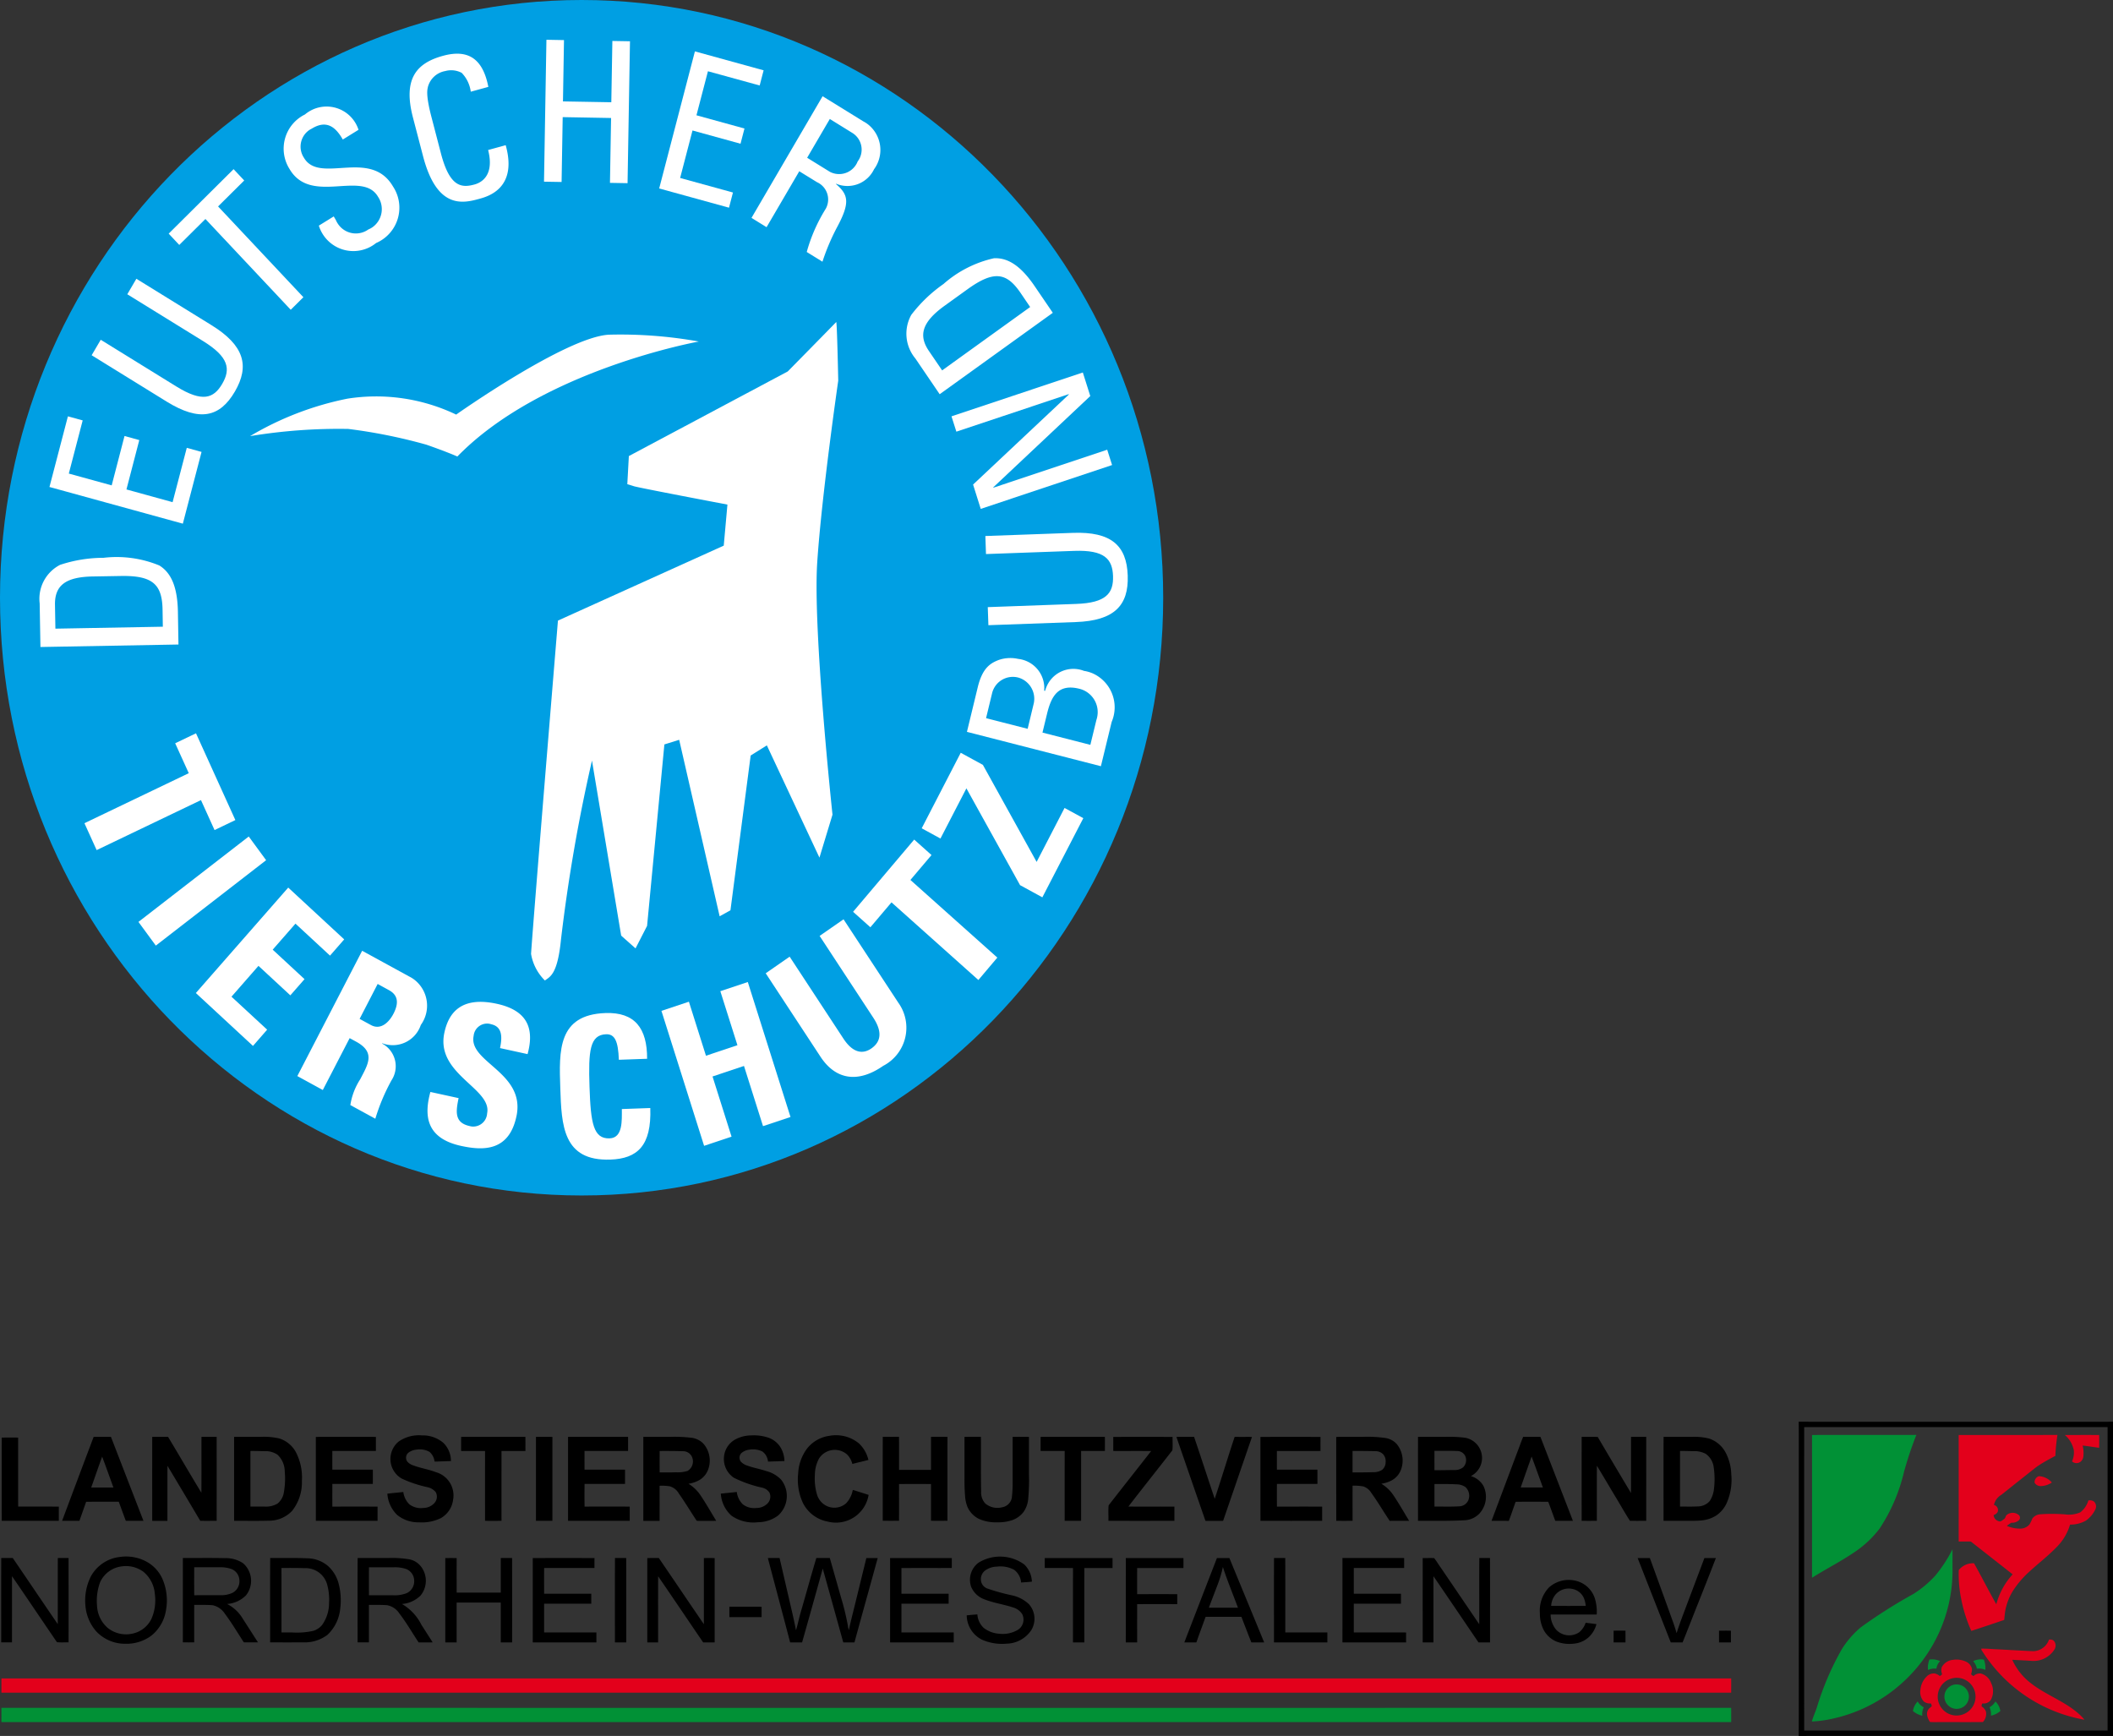 <svg id="Ebene_1" data-name="Ebene 1" xmlns="http://www.w3.org/2000/svg" width="184.762" height="151.796" viewBox="0 0 184.762 151.796"><rect x="0" y="0" width="184.762" height="151.796" fill="#333333" stroke="none"/><defs><style>.cls-1{fill:#009fe3;}.cls-2,.cls-3{fill:#fff;}.cls-3{fill-rule:evenodd;}.cls-4{fill:#019136;}.cls-5{fill:#e3001b;}</style></defs><path class="cls-1" d="M0,52.262C.003,23.396,22.774-.003,50.861,0s50.853,23.407,50.85,52.274c-.003,28.864-22.771,52.262-50.855,52.262C22.769,104.536 0,81.135,0,52.268v-.006"/><path class="cls-2" d="M30.461,37.508a46.565,46.565,0,0,1,6.824,1.377s1.669.578,2.707,1.033c7.397-7.593,21.115-10.054,21.115-10.054a38.756,38.756,0,0,0-7.851-.598c-3.745.184-13.368,6.987-13.368,6.987a16.201,16.201,0,0,0-9.508-1.393,27.035,27.035,0,0,0-8.515,3.276,47.67,47.67,0,0,1,8.597-.629"/><polygon class="cls-2" points="17.138 64.122 15.318 64.994 16.506 67.61 7.383 71.983 8.45 74.335 17.573 69.963 18.76 72.583 20.58 71.709 17.138 64.122"/><polygon class="cls-2" points="12.106 80.614 21.75 73.146 23.27 75.218 13.625 82.686 12.106 80.614"/><polygon class="cls-2" points="22.12 91.458 23.36 90.037 20.241 87.154 22.601 84.457 25.387 87.036 26.628 85.619 23.845 83.041 25.836 80.766 28.857 83.563 30.097 82.142 25.203 77.613 17.125 86.833 22.12 91.458"/><path class="cls-3" d="M30.574,90.777l.576.315c1.713.937,1.021,1.98.346,3.285a5.775,5.775,0,0,0-.862,2.253l2.185,1.195a17.331,17.331,0,0,1,1.413-3.357,2.245,2.245,0,0,0-.573-3.064,2.133,2.133,0,0,0-.245-.147l.015-.032a2.583,2.583,0,0,0,3.331-1.5l.023-.062.015-.041a2.874,2.874,0,0,0-.56-3.95,2.732,2.732,0,0,0-.451-.281l-4.12-2.253L25.999,94.095l2.228,1.219Zm2.449-4.737.989.543c.709.387.934,1.016.392,2.062-.361.699-1.083,1.47-1.969.988l-.99-.539Z"/><path class="cls-2" d="M45.165,97.585c.788-3.817-4.225-4.699-3.75-7.004a1.185,1.185,0,0,1,1.289-1.072l.009.001a1.15,1.15,0,0,1,.244.055c.999.219.955,1.174.767,2.083l2.407.526c.687-2.502-.276-3.873-2.683-4.399-3.008-.655-4.205.662-4.599,2.563-.747,3.612,4.2,4.837,3.745,7.021a1.219,1.219,0,0,1-1.285,1.149l-.006-0a1.178,1.178,0,0,1-.235-.042c-1.358-.296-1.205-1.284-.968-2.444l-2.467-.538c-.566,2.072-.378,4.045,2.681,4.716,1.882.408,4.2.529,4.849-2.615"/><path class="cls-2" d="M53.37,101.398c2.356-.084,3.607-1.195,3.492-4.509l-2.488.089c0,.979.102,2.522-1.067,2.564-1.421.051-1.652-1.314-1.759-4.493-.109-3.18.029-4.557,1.449-4.611.752-.025,1.058.582,1.115,2.232l2.472-.088c.01-2.668-1.074-4.089-3.648-3.998-4.162.147-4.057,3.274-3.944,6.555.109,3.248.216,6.408,4.379,6.258"/><polygon class="cls-2" points="61.73 92.316 60.238 87.591 57.836 88.391 61.567 100.194 63.967 99.392 62.304 94.13 65.055 93.21 66.719 98.473 69.122 97.672 65.389 85.872 62.986 86.672 64.481 91.395 61.73 92.316"/><path class="cls-2" d="M71.668,81.839l4.692,7.151c.748,1.139.745,2.055-.17,2.691-.762.527-1.618.394-2.449-.874l-4.694-7.153-2.093,1.452,4.788,7.293c1.27,1.939,3.184,2.397,5.487.801a3.753,3.753,0,0,0,1.321-5.52l-4.79-7.293Z"/><polygon class="cls-2" points="74.594 79.731 76.107 81.083 77.953 78.905 85.55 85.695 87.207 83.735 79.607 76.946 81.452 74.768 79.938 73.415 74.594 79.731"/><polygon class="cls-2" points="82.234 73.324 84.503 68.935 89.194 77.399 91.144 78.465 94.726 71.543 93.085 70.649 90.643 75.368 85.945 66.883 84.007 65.825 80.594 72.428 82.234 73.324"/><path class="cls-3" d="M97.204,63.129a3.252,3.252,0,0,0-1.624-4.232,3.065,3.065,0,0,0-.791-.232,2.545,2.545,0,0,0-3.3,1.435l-.024.062q-.047.123-.082.251l-.08-.017a2.564,2.564,0,0,0-2.274-2.78,3.135,3.135,0,0,0-1.674.084c-.76.285-1.447.709-1.855,2.375l-.95,3.921,11.714,3.003Zm-10.982-.331.525-2.172a1.869,1.869,0,0,1,2.25-1.388l.034.008a1.928,1.928,0,0,1,1.366,2.244l-.539,2.239Zm4.933,1.261.397-1.636c.378-1.564.99-2.668,2.857-2.188a2.102,2.102,0,0,1,1.516,2.526q-.024.102-.057.202l-.527,2.169Z"/><path class="cls-2" d="M94.08,54.394c3.343-.121,4.621-1.44,4.529-4.066-.088-2.63-1.45-3.854-4.795-3.733l-7.653.275.054,1.578,7.722-.278c2.64-.091,3.336.709,3.387,2.204.049,1.491-.59,2.344-3.23,2.435l-7.723.28.055,1.58Z"/><polygon class="cls-2" points="83.625 37.746 93.45 34.466 93.461 34.498 85.087 42.371 85.756 44.498 97.241 40.664 96.815 39.323 86.861 42.646 86.851 42.615 95.335 34.632 94.683 32.571 83.199 36.406 83.625 37.746"/><path class="cls-3" d="M92.058,27.353l-1.592-2.337c-1.209-1.773-2.335-2.495-3.557-2.433a9.945,9.945,0,0,0-4.408,2.249A12.656,12.656,0,0,0,79.685,27.53a3.384,3.384,0,0,0,.354,3.815l2.127,3.127Zm-9.677,5.035L81.221,30.685c-.92-1.352-.614-2.519,1.387-3.958l1.999-1.44c2.303-1.656,3.411-1.468,4.638.335l.833,1.225Z"/><path class="cls-2" d="M48.787,54.266l14.498-6.554.322-3.59s-7.762-1.47-8.179-1.606c-.472-.152-.576-.177-.576-.177l.135-2.46,13.893-7.398s3.244-3.295,4.239-4.32c.072-.074.177,5.126.177,5.126s-1.445,9.971-1.837,15.891S72.794,71.237,72.794,71.237L71.653,74.993l-4.599-9.816-1.415.888-1.768,13.535-.946.522L59.388,64.69l-1.294.405-1.513,15.867-1.009,1.967L54.316,81.814,51.763,66.508a146.685,146.685,0,0,0-2.709,15.637c-.302,3.052-.943,3.25-1.408,3.591A4.249,4.249,0,0,1,46.436,83.41c.213-3.222,2.351-29.144,2.351-29.144"/><path class="cls-3" d="M15.605,56.358l-.048-2.849c-.038-2.167-.578-3.414-1.624-4.062a9.794,9.794,0,0,0-4.88-.671,12.128,12.128,0,0,0-3.801.617,3.335,3.335,0,0,0-1.783,3.367l.067,3.816ZM4.844,54.972l-.036-2.083c-.027-1.648.862-2.439,3.303-2.481l2.441-.042c2.809-.053,3.624.739,3.663,2.941l.024,1.494Z"/><polygon class="cls-2" points="17.624 39.517 16.332 39.16 15.092 43.911 11.057 42.798 12.179 38.482 10.888 38.125 9.766 42.443 6.017 41.41 7.23 36.761 5.938 36.406 4.325 42.583 15.988 45.791 17.624 39.517"/><path class="cls-2" d="M14.579,35.12c2.869,1.771,4.636,1.379,5.956-.876,1.316-2.255.82-4.042-2.045-5.813L11.924,24.376l-.793,1.356,6.624,4.091c2.265,1.398,2.424,2.46,1.675,3.742-.748,1.28-1.735,1.634-4.0.236l-6.622-4.091-.794,1.354Z"/><polygon class="cls-2" points="14.749 20.43 15.675 21.418 17.962 19.149 25.422 27.087 26.529 25.989 19.069 18.051 21.355 15.782 20.425 14.791 14.749 20.43"/><path class="cls-2" d="M27.88,19.73a3.158,3.158,0,0,0,5.004,1.522,3.364,3.364,0,0,0,1.48-4.946c-1.972-3.374-6.416-.166-7.786-2.509a1.759,1.759,0,0,1,.434-2.403,1.669,1.669,0,0,1,.242-.142c1.248-.769,2.054-.224,2.72.948l1.375-.85a2.932,2.932,0,0,0-4.684-1.34,3.331,3.331,0,0,0-1.35,4.765c1.868,3.197,6.358.067,7.735,2.423a1.94,1.94,0,0,1-.458,2.655,1.84,1.84,0,0,1-.383.211,1.88,1.88,0,0,1-2.623-.437q-.02-.028-.039-.057a1.981,1.981,0,0,1-.183-.337l-.182-.308Z"/><path class="cls-2" d="M42.701,7.597c-.462-2.363-1.671-3.35-3.98-2.712-2.294.631-3.498,1.994-2.615,5.38l.885,3.39c1.212,4.646,3.467,4.134,4.921,3.731.757-.208,3.36-.925,2.306-4.691l-1.536.422c.598,2.346-.733,2.891-1.186,3.013-1.147.317-2.173.226-2.94-2.714l-.834-3.202c-.539-2.06-.326-2.44-.312-2.586a1.904,1.904,0,0,1,1.519-1.414,1.97,1.97,0,0,1,1.442.156,2.922,2.922,0,0,1,.794,1.649Z"/><polygon class="cls-2" points="49.106 15.913 49.202 10.242 53.433 10.318 53.336 15.99 54.874 16.017 55.086 3.609 53.546 3.582 53.453 8.941 49.226 8.867 49.316 3.506 47.78 3.477 47.568 15.886 49.106 15.913"/><polygon class="cls-2" points="63.744 18.161 64.09 16.833 59.471 15.562 60.553 11.41 64.752 12.568 65.097 11.238 60.899 10.081 61.903 6.231 66.426 7.475 66.771 6.149 60.763 4.493 57.639 16.48 63.744 18.161"/><path class="cls-3" d="M71.437,15.929a1.663,1.663,0,0,1,.829,2.201q-.028.061-.06.12A14.373,14.373,0,0,0,70.542,22.034l1.374.85a18.972,18.972,0,0,1,1.272-3.006c1.176-2.181.985-2.859-.089-3.784l.015-.028A2.575,2.575,0,0,0,76.426,14.801a2.849,2.849,0,0,0-.521-3.92,2.711,2.711,0,0,0-.408-.263L71.928,8.415,65.712,19.051l1.317.815,2.86-4.891Zm1.122-5.524,1.993,1.233a1.714,1.714,0,0,1,.551,2.318,1.688,1.688,0,0,1-.108.161,1.742,1.742,0,0,1-2.258.985l-.045-.018q-.069-.03-.136-.066L70.578,13.795Z"/><path d="M150.313,142.591c.346.002.693-.007,1.041.005q-.003.51,0,1.02c-.347.004-.695.001-1.041.002-0-.343-.001-.685 0-1.028m-9.219.004c.346-.011.693-.003,1.04-.004.001.343,0,.685.001,1.028-.347-.001-.695.002-1.041-.002q.001-.51,0-1.021M63.776,140.499c.939,0,1.879-.005,2.819.002-.003.301-.001.602-.001.904q-1.409.001-2.817-0-.004-.453,0-.905m72.282-1.118a1.69,1.69,0,0,0-.423,1.043q1.511.004,3.022-0a2.597,2.597,0,0,0-.143-.639,1.379,1.379,0,0,0-1.027-.846,1.523,1.523,0,0,0-1.428.443m-.619-.57a2.592,2.592,0,0,1,2.514-.539,2.309,2.309,0,0,1,1.532,1.603,4.078,4.078,0,0,1,.132,1.301q-2.016-.002-4.032 0a2.069,2.069,0,0,0,.493,1.337,1.564,1.564,0,0,0,2.015.208,1.838,1.838,0,0,0,.555-.824c.315.035.63.079.945.119a2.354,2.354,0,0,1-.701,1.164,2.235,2.235,0,0,1-1.304.546,3.15,3.15,0,0,1-1.513-.195,2.254,2.254,0,0,1-1.072-.959,3.086,3.086,0,0,1-.356-1.518,2.921,2.921,0,0,1,.793-2.244M91.355,136.241q2.963-.003,5.927-0c-.001.29.001.581-.002.871q-1.233-.002-2.465-0-.001,3.254-0,6.507c-.331-.001-.662.002-.993-.002.002-2.167-.001-4.335.001-6.503-.823-.009-1.645,0-2.467-.004q-.003-.435-0-.869m-13.524-0q2.696-.001,5.394 0.0.002.434,0,.869c-1.468.004-2.936-.004-4.403.004.002.749-.001,1.498.001,2.246,1.375.001,2.75-.001,4.125.001q-.001.435,0,.869c-1.375.002-2.75,0-4.125.001q-.001,1.257,0,2.515,2.286.001,4.572 0-.001.435,0,.871H77.831q0-3.689 0-7.378m-10.687 0c.34-.002.681,0,1.021-.001.27,1.139.528,2.282.795,3.422.22.964.456,1.925.643,2.896.164-.546.27-1.108.435-1.653.451-1.555.878-3.118,1.344-4.669.392.01.784.001,1.177.004q.486,1.703.968,3.407A22.834,22.834,0,0,1,74.143,142.175a2.069,2.069,0,0,0,.081.366c.205-.958.459-1.905.687-2.858q.42-1.722.844-3.443c.33.001.66-.002.991.002-.673,2.459-1.362,4.914-2.032,7.372-.327.008-.653.006-.979.001q-.892-3.228-1.794-6.454-.893,3.231-1.807,6.457c-.348-.002-.697.003-1.045-.004-.641-2.46-1.302-4.915-1.947-7.374m-10.544.002c.336-.008.674-.001,1.01-.004,1.318,1.926,2.619,3.864,3.939,5.787q0-2.893 0-5.786c.314-.002.629-.001.943-0q.001,3.689 0,7.378H61.485c-1.315-1.926-2.615-3.861-3.936-5.783-.01,1.927-.002,3.854-.004,5.782q-.472.002-.945,0,0-3.687-.001-7.374m-10.016,0q2.698-.009,5.398-0-.004.433,0,.865c-1.467.007-2.933.002-4.399.003-.012.749-.003,1.5-.004,2.25q2.062.002,4.124 0v.871q-2.062.001-4.124 0-.002,1.258-0,2.515c1.524.001,3.048-.001,4.571.001q.001.435,0,.87-2.782.001-5.564-0,0-3.687-.001-7.374m102.452-.002q.499-.002,1.001,0c-.712,1.856-1.459,3.7-2.185,5.551-.243.609-.478,1.222-.727,1.828-.344-.004-.688-.001-1.032-.001q-1.452-3.688-2.896-7.379c.355-.001.711-.001,1.067 0.0.687,1.888,1.376,3.774,2.053,5.665.107.296.195.598.287.899.314-.995.702-1.965,1.066-2.942q.683-1.811,1.365-3.622m-19.683-.002q.466.002.933,0c.012,2.459.002,4.919.005,7.379-.338,0-.674.003-1.011-.002-1.312-1.929-2.616-3.862-3.935-5.785-.003,1.929-0,3.858-.001,5.788q-.472,0-.943-0-.001-3.688 0-7.377c.33,0,.662-.005.994 0.0.213.249.372.542.567.807q1.693,2.489,3.385,4.98c.007-1.93-.007-3.86.007-5.79m-11.968.001c1.798-.002,3.595.001,5.393-.001q.004.436,0,.873-2.201-.003-4.401-0-.001,1.125-0,2.249,2.062.001,4.124 0.0.001.435,0,.87-2.062.002-4.124 0-.001,1.258,0,2.516c1.525.001,3.049-.002,4.573.002q-.003.433,0,.867-2.783.004-5.566,0,.004-3.688.001-7.376m-5.983-.001q.49.002.981,0c.012,2.169.003,4.339.005,6.508,1.226.002,2.451-0,3.677.001q.001.435,0,.87-2.334.001-4.668,0c.002-2.46-.008-4.92.005-7.379m-4.472.783a10.696,10.696,0,0,1-.504,1.662c-.241.633-.485,1.265-.724,1.899.848,0,1.696.001,2.545-.001-.437-1.187-.93-2.354-1.317-3.559m-.521-.78c.363-.003.728-.004,1.092.001,1.009,2.46,2.03,4.915,3.039,7.376-.375,0-.749-0-1.123 0q-.437-1.118-.867-2.238c-1.044,0-2.087-.002-3.131.001-.269.744-.547,1.484-.807,2.232-.352.009-.704.003-1.055.004q1.423-3.689,2.851-7.376m-7.966-.003q2.518.002,5.036-0c.009.291.009.583 0.0.873q-2.023-.002-4.046,0c0,.762-.005,1.525.003,2.287q1.751-.004,3.504-.001c0.0.29.001.581-0.0.871q-1.753-.001-3.506,0-.004,1.674-0,3.348c-.331.003-.662 0-.993.001q.001-3.69.002-7.38m-44.668,0q.49.002.981,0c.012,2.459.002,4.919.005,7.379q-.496.001-.991,0c.002-2.46-.008-4.92.005-7.379m-9.985.001c.329-.002.659 0.0.989-.001q.007,3.69.002,7.38c-.331-.001-.662.002-.993-.002q.003-1.74 0-3.481-1.929-.001-3.858,0-.001,1.741,0,3.482-.496.002-.993,0,.001-3.687-0-7.374.497-.009.995,0c-.003,1.006-.001,2.013-.001,3.02q1.929.001,3.858,0c.001-1.007-.001-2.015.001-3.023m-11.528.81q-.001,1.221,0,2.442,1.034.001,2.067 0a2.876,2.876,0,0,0,1.247-.189,1.147,1.147,0,0,0,.641-1.109,1.107,1.107,0,0,0-.695-.993,3.018,3.018,0,0,0-1.094-.153q-1.084,0-2.167 0m-.987-.812c.889.002,1.778,0,2.667.001a9.228,9.228,0,0,1,1.849.115,1.687,1.687,0,0,1,1.038.652,2.033,2.033,0,0,1-.059,2.521,2.602,2.602,0,0,1-1.622.732,4.331,4.331,0,0,1,1.697,1.809c.33.516.663,1.031.991,1.548-.41.002-.821-0-1.23.001-.567-.854-1.079-1.745-1.704-2.558a1.626,1.626,0,0,0-1.056-.695c-.527-.038-1.057-.023-1.585-.025q-.001,1.638-.001,3.277-.496.001-.991,0c.002-2.46-.008-4.92.005-7.379m-6.66.875q.004,2.816.001,5.633c.302.002.605 0.0.908.001a6.567,6.567,0,0,0,1.853-.133,1.581,1.581,0,0,0,.809-.544,3.321,3.321,0,0,0,.59-1.887,4.916,4.916,0,0,0-.151-1.564,1.946,1.946,0,0,0-1.989-1.491c-.673-.024-1.347-.02-2.021-.015m-.985-.875c1.083.01,2.167-.021,3.25.028a2.812,2.812,0,0,1,1.822.689,3.122,3.122,0,0,1,.909,1.513,5.715,5.715,0,0,1,.143,2.18,3.616,3.616,0,0,1-1.117,2.309,3.293,3.293,0,0,1-2.049.66q-1.482.001-2.964,0c.002-2.46-.008-4.92.005-7.379m-6.643.81q-.009,1.223-0,2.446c.796-.003,1.592.001,2.388-.002a2.313,2.313,0,0,0,.981-.218,1.146,1.146,0,0,0,.583-1.077,1.109,1.109,0,0,0-.672-.986,2.864,2.864,0,0,0-1.081-.162c-.733-.002-1.466.001-2.198-.002m-.994-.81c1.224.009,2.449-.015,3.673.015a2.676,2.676,0,0,1,1.598.449,2.038,2.038,0,0,1,.246,2.806,2.585,2.585,0,0,1-1.648.752,3.406,3.406,0,0,1,1.398,1.333c.437.673.866,1.351,1.303,2.024q-.619.001-1.238,0c-.549-.839-1.058-1.708-1.663-2.51a1.698,1.698,0,0,0-1.061-.738c-.537-.045-1.077-.023-1.615-.03-.007,1.093-.002,2.185-.002,3.278-.331.003-.662 0-.993.001q.001-3.69.002-7.38m-15.879,0c.334.001.669.002,1.004-0,1.316,1.925,2.616,3.862,3.936,5.784.005-1.928-.001-3.856.004-5.784.314.002.627-0.0.941.001q.003,3.688.001,7.376c-.339-.008-.683.024-1.018-.014-1.314-1.92-2.61-3.854-3.929-5.77-.003,1.929,0,3.857-.002,5.786q-.472.001-.943,0c.003-2.46-.007-4.92.005-7.379m85.454.41a3.593,3.593,0,0,1,4.001.161,2.204,2.204,0,0,1,.665,1.496c-.314.041-.631.055-.946.077a1.522,1.522,0,0,0-.611-1.113,2.536,2.536,0,0,0-1.513-.274,1.787,1.787,0,0,0-1.013.334.951.951,0,0,0-.377.819.851.851,0,0,0,.541.752,17.9,17.9,0,0,0,2.162.602,3.114,3.114,0,0,1,1.496.775,1.914,1.914,0,0,1,.198,2.286,2.652,2.652,0,0,1-2.135,1.166,4.339,4.339,0,0,1-2.211-.368,2.419,2.419,0,0,1-1.291-2.109c.311-.025.621-.064.933-.078a1.764,1.764,0,0,0,.55,1.174,2.455,2.455,0,0,0,1.342.512,2.616,2.616,0,0,0,1.657-.343,1.067,1.067,0,0,0,.374-1.365,1.409,1.409,0,0,0-.814-.592c-.831-.277-1.71-.389-2.524-.717a1.982,1.982,0,0,1-1.132-1.089,1.873,1.873,0,0,1,.647-2.106m-74.927.327a2.388,2.388,0,0,0-1.886,1.392,4.718,4.718,0,0,0-.265,2.059,2.724,2.724,0,0,0,.93,1.923,2.56,2.56,0,0,0,2.216.492,2.376,2.376,0,0,0,1.614-1.288,4.036,4.036,0,0,0,.297-2.141,2.805,2.805,0,0,0-.981-1.951,2.553,2.553,0,0,0-1.924-.486m-.146-.828a3.759,3.759,0,0,1,2.428.473,3.211,3.211,0,0,1,1.292,1.466,4.743,4.743,0,0,1,.304,2.713,3.55,3.55,0,0,1-1.288,2.237,3.665,3.665,0,0,1-2.273.704,3.456,3.456,0,0,1-2.531-1.076,3.887,3.887,0,0,1-.956-2.286,4.699,4.699,0,0,1,.479-2.531,3.31,3.31,0,0,1,2.544-1.699M.149,125.705c.479-.001.958-.002,1.437 0.0.004,2.011-.001,4.023.002,6.035,1.185.002,2.371-.005,3.557.003-.003.414,0,.828-.002,1.242q-2.497.002-4.994,0-.002-3.64,0-7.28m138.152-.06c.468 0.0.936-.007,1.404.004q1.445,2.458,2.911,4.903c.006-1.636 0-3.272.003-4.908q.664-.001,1.329 0.0.002,3.67,0,7.341c-.475-.001-.95.006-1.424-.002-.447-.691-.849-1.417-1.279-2.121-.54-.897-1.065-1.803-1.613-2.696-.005,1.606.001,3.212-.003,4.819q-.664.004-1.328,0-.004-3.67-0-7.34m-12.87,4.125q-.004.984-0,1.969c.713-.007,1.428.022,2.141-.022a.89.89,0,0,0,.82-.536,1.033,1.033,0,0,0-.252-1.147,1.366,1.366,0,0,0-.807-.24c-.633-.036-1.268-.026-1.902-.025m-.001-2.904q-.003.846-0,1.693c.584.007,1.168-.01,1.752-.015a1.139,1.139,0,0,0,.754-.236.887.887,0,0,0,.177-1.008.794.794,0,0,0-.731-.419c-.65-.03-1.301-.01-1.951-.014m-1.44-1.222c.79-.001,1.58,0,2.37-0a10.672,10.672,0,0,1,1.784.082,1.803,1.803,0,0,1,1.444,1.683,1.779,1.779,0,0,1-.976,1.664,1.872,1.872,0,0,1,1.094.849,2.169,2.169,0,0,1-.368,2.45,1.917,1.917,0,0,1-1.211.559c-1.378.08-2.758.046-4.138.054q-.001-3.671,0-7.341m-5.722,1.234q-.001.937 0,1.874c.599.002,1.199.001,1.798-.021a1.337,1.337,0,0,0,.783-.201.871.871,0,0,0,.311-.685.914.914,0,0,0-.217-.682.942.942,0,0,0-.677-.27c-.667-.014-1.333-.021-1.999-.016M116.84,125.647c.754-.008,1.509-.001,2.263-.003a10.904,10.904,0,0,1,2.087.106,1.663,1.663,0,0,1,.962.546,2.279,2.279,0,0,1,.37,2.165,1.777,1.777,0,0,1-.84.994,2.925,2.925,0,0,1-.897.289,3.288,3.288,0,0,1,1.026.961c.5.739.942,1.516,1.404,2.279-.567.006-1.133-.002-1.699.004-.546-.813-1.041-1.661-1.614-2.455a1.277,1.277,0,0,0-.707-.56,4.415,4.415,0,0,0-.925-.058c-.003,1.023,0,2.047-.001,3.071q-.713.002-1.426,0-.003-3.669-.002-7.338m-6.629,0q2.626-.009,5.253,0c-.003.41-.002.82-.001,1.229-1.27.002-2.541 0-3.811.001,0,.544-.001,1.089.001,1.633q1.771-.001,3.542.001.003.621.001,1.244-1.771.002-3.541,0-.005.993,0,1.986c1.318,0,2.637-.005,3.955.002-.004.414-0.0.828-.002,1.242q-2.697.002-5.394,0-.003-3.669-.002-7.338m-7.345-.001c.514-.006,1.029.003,1.543-.005.612,1.801,1.198,3.612,1.804,5.416.602-1.799,1.143-3.619,1.744-5.418.504.013,1.009,0,1.514.007q-1.261,3.67-2.523,7.339c-.515.004-1.029 0-1.544.002q-1.274-3.669-2.539-7.341m-5.525.001c1.73-.008,3.46-.002,5.19-.002-.013.39.028.789-.019,1.173-1.276,1.644-2.577,3.269-3.846,4.919,1.341.01,2.683-.003,4.024.006-.003.414,0,.828-.001,1.242q-2.884.002-5.769,0c.011-.451-.027-.911.018-1.356,1.233-1.588,2.484-3.163,3.72-4.75-1.105-.006-2.211 0-3.316-.003,0-.41.002-.82-.001-1.229M49.671,125.644q2.624-.001,5.248 0.0.002.616 0,1.232c-1.27.001-2.54-0-3.809.001q-.001.817,0,1.632,1.772.001,3.543.001.001.622,0,1.245-1.769.001-3.538-0-.015.992,0,1.986,1.974-.003,3.949,0,.001.622,0,1.244-2.697.003-5.394 0-.001-3.671,0-7.341m-2.806,0c.48 0.0.96-.004,1.44.003-.004,2.446,0,4.892-.002,7.338q-.719.002-1.438 0-.001-3.671,0-7.341m-19.247.003q2.627-.009,5.253-0c-.003.41-.001.82-.001,1.23-1.27.002-2.541 0-3.811.001 0.0.544-.001,1.089.001,1.633q1.771-.001,3.542.001c.002.414.001.829 0,1.244q-1.771.002-3.541,0-.004.993,0,1.986c1.318,0,2.637-.005,3.955.002-.004.414,0,.828-.002,1.242q-2.697.002-5.394,0-.003-3.669-.002-7.338m-5.72,1.23q0,2.431 0,4.862.628.001,1.257 0a1.971,1.971,0,0,0,1.115-.265,1.558,1.558,0,0,0,.554-.99,6.87,6.87,0,0,0,.075-1.818,2.026,2.026,0,0,0-.625-1.456,1.801,1.801,0,0,0-1.114-.316c-.42-.008-.841-.023-1.261-.017m-1.426-1.233c.766-.002,1.531-0,2.297-.001a5.955,5.955,0,0,1,1.673.144,2.515,2.515,0,0,1,1.426,1.185,4.793,4.793,0,0,1,.53,2.518,4.013,4.013,0,0,1-.858,2.626,2.763,2.763,0,0,1-2.045.856c-1.007.029-2.016.007-3.024.013q-.004-3.67-0-7.341m-7.161,0c.462-.003.924 0,1.386-.001.98,1.623,1.927,3.267,2.915,4.886.012-1.628 0-3.256.006-4.885q.665-.003,1.329-0.0.001,3.671,0,7.341c-.479-.001-.958.005-1.436-.003q-1.428-2.41-2.868-4.812c-.005,1.605 0,3.21-.002,4.816q-.665.001-1.329-0-.003-3.67,0-7.341m-5.336,4.426c.647-.001,1.294.002,1.942-.001-.327-.9-.644-1.803-.985-2.698-.328.897-.636,1.8-.957,2.699M5.431,132.983Q6.803,129.31,8.19,125.641c.504.006,1.008,0,1.513.003q1.417,3.671,2.841,7.34c-.514.004-1.027-.001-1.541.003-.214-.554-.409-1.115-.619-1.671q-1.425.001-2.85.001-.294.834-.589,1.668c-.505-.001-1.009.003-1.514-.002M146.901,126.878q-.001,2.431 0,4.861c.524-.005,1.049.017,1.573-.015a1.371,1.371,0,0,0,1.03-.476,2.4,2.4,0,0,0,.37-1.086,7.014,7.014,0,0,0-.025-1.848,1.69,1.69,0,0,0-.702-1.189,2.103,2.103,0,0,0-1.06-.233c-.396-.004-.792-.022-1.187-.014m-1.435-1.235c.824.002,1.649 0,2.474.001a5.202,5.202,0,0,1,1.518.151,2.548,2.548,0,0,1,1.452,1.258,4.365,4.365,0,0,1,.474,1.858,5.049,5.049,0,0,1-.382,2.476,2.621,2.621,0,0,1-.943,1.14,2.881,2.881,0,0,1-1.221.418c-.508.053-1.019.038-1.527.04-.617-.001-1.233.001-1.849-.001.001-2.447-.008-4.895.004-7.342m-11.54,1.72q-.48,1.351-.954,2.706c.646.004,1.294 0,1.941.002-.329-.903-.651-1.808-.988-2.708m-.737-1.722c.503.008,1.006-.002,1.51.005l2.841,7.339c-.515.003-1.03 0-1.544.001-.19-.51-.376-1.022-.563-1.533-.027-.052-.039-.153-.119-.135-.919.001-1.839-.005-2.757.003-.066.045-.069.135-.099.202-.174.489-.338.982-.523,1.467-.503-.008-1.007-0-1.51-.004.746-1.998,1.499-3.994,2.247-5.992.176-.45.331-.907.517-1.353m-42.196.002q2.809.002,5.618,0c.011.411.002.823.005,1.234-.694.002-1.388-.001-2.081.001q.001,3.053-0,6.106c-.479.002-.958.001-1.437 0q-.002-3.053,0-6.106c-.702-.004-1.404-.001-2.106-.002 0-.412-.002-.824.002-1.235m-6.656.005c.479-.009.957-.001,1.436-.005.02,1.588-.017,3.176.019,4.763a1.437,1.437,0,0,0,.363,1.066,1.652,1.652,0,0,0,1.482.33,1.038,1.038,0,0,0,.837-.822,11.144,11.144,0,0,0,.074-1.345q0-1.994-.001-3.987c.475-.009.951,0,1.426-.004.004,1.089 0,2.178.002,3.267a18.005,18.005,0,0,1-.073,2.227,2.311,2.311,0,0,1-.4,1.072,2.139,2.139,0,0,1-.983.716,3.825,3.825,0,0,1-1.303.192,3.579,3.579,0,0,1-1.66-.321,2.14,2.14,0,0,1-.946-.995,2.99,2.99,0,0,1-.222-1.005c-.048-.547-.054-1.096-.051-1.645q-.001-1.752-.001-3.504m-7.143-.005q.708.002,1.417,0c.012.963.001,1.928.005,2.891q1.396.002,2.793 0c.002-.963,0-1.927.001-2.89.48 0.0.96-.005,1.44.003-.004,2.446,0,4.892-.002,7.338q-.719.002-1.438 0c-.002-1.072 0-2.144-.001-3.217q-1.397-.001-2.794,0c-.001,1.072.001,2.144-.001,3.216q-.713.003-1.424,0c0-2.447-.007-4.895.003-7.342M57.679,126.878c.001.625-.004,1.25.003,1.876.474-.005.949.007,1.423-.014a2.866,2.866,0,0,0,1.017-.12.967.967,0,0,0,.39-1.214.847.847,0,0,0-.775-.508c-.685-.021-1.371-.023-2.057-.02M56.253,125.643c.757.002,1.514 0,2.272.001a12.663,12.663,0,0,1,1.892.073,1.775,1.775,0,0,1,1.057.486,2.239,2.239,0,0,1,.486,2.181,1.802,1.802,0,0,1-.741.998,2.729,2.729,0,0,1-1.019.363,3.339,3.339,0,0,1,1.025.966c.5.737.937,1.515,1.404,2.274-.498.007-.995,0-1.493.004a.724.724,0,0,1-.223-.018c-.524-.788-1.009-1.603-1.556-2.376a1.345,1.345,0,0,0-.774-.625,4.124,4.124,0,0,0-.907-.049q.002,1.533-0,3.066c-.475.002-.95 0-1.425 0q0-3.672.001-7.343m-15.928,0q2.809.001,5.618,0c.004.411.001.823.002,1.235-.698.001-1.395-.001-2.092.001q-.002,3.054-.001,6.107-.719.002-1.438 0-.002-3.054-0-6.108c-.697-0-1.395.001-2.092-0.0.001-.411-.006-.823.004-1.234m32.204-.093a3.153,3.153,0,0,1,2.578.664,2.899,2.899,0,0,1,.828,1.444c-.466.126-.938.228-1.405.353a1.8,1.8,0,0,0-.449-.818,1.633,1.633,0,0,0-2.466.345,3.032,3.032,0,0,0-.361,1.418,4.9,4.9,0,0,0,.202,1.785,1.653,1.653,0,0,0,.54.764,1.563,1.563,0,0,0,1.989-.055,2.304,2.304,0,0,0,.583-1.171c.463.139.922.292,1.384.436a2.894,2.894,0,0,1-3.323,2.388q-.128-.021-.253-.053a3.048,3.048,0,0,1-2.173-1.64,4.872,4.872,0,0,1-.412-2.547,3.93,3.93,0,0,1,.794-2.217,2.995,2.995,0,0,1,1.946-1.096m-8.362.389a2.973,2.973,0,0,1,1.522-.426,3.959,3.959,0,0,1,1.54.214,2.043,2.043,0,0,1,1.066.912,2.47,2.47,0,0,1,.296,1.117c-.479.012-.959.038-1.438.046a1.232,1.232,0,0,0-.49-.881,1.879,1.879,0,0,0-1.157-.156,1.227,1.227,0,0,0-.69.307.571.571,0,0,0-.026.751,1.356,1.356,0,0,0,.58.34c.528.191,1.084.285,1.616.464a2.773,2.773,0,0,1,1.319.763,2.292,2.292,0,0,1-.269,3.128,2.946,2.946,0,0,1-1.765.588,3.352,3.352,0,0,1-2.316-.576,2.838,2.838,0,0,1-.929-1.924c.465-.052.932-.093,1.398-.147a1.821,1.821,0,0,0,.524,1.079,1.633,1.633,0,0,0,1.179.323,1.372,1.372,0,0,0,.968-.381.846.846,0,0,0,.183-.966,1.02,1.02,0,0,0-.597-.422,10.842,10.842,0,0,1-2.512-.874,1.982,1.982,0,0,1-.827-2.078,1.933,1.933,0,0,1,.825-1.199m-29.308.108a3.094,3.094,0,0,1,2.037-.536,2.761,2.761,0,0,1,1.873.655,2.22,2.22,0,0,1,.66,1.591c-.469.007-.938.037-1.407.044l-.031-.022a1.273,1.273,0,0,0-.439-.828,1.722,1.722,0,0,0-1.085-.201,1.405,1.405,0,0,0-.769.282.573.573,0,0,0-.076.779,1.211,1.211,0,0,0,.542.334c.633.236,1.309.333,1.94.579a2.114,2.114,0,0,1,1.514,2.413,2.158,2.158,0,0,1-1.066,1.605,3.785,3.785,0,0,1-1.898.371,2.946,2.946,0,0,1-1.918-.638,2.859,2.859,0,0,1-.867-1.868c.464-.055.93-.099,1.396-.145a1.834,1.834,0,0,0,.516,1.064,1.635,1.635,0,0,0,1.218.331,1.331,1.331,0,0,0,.998-.446.827.827,0,0,0,.1-.94,1.286,1.286,0,0,0-.732-.435,10.577,10.577,0,0,1-2.244-.751,1.98,1.98,0,0,1-.262-3.239m122.898-1.257q-.002,13.264,0,26.529,13.264.002,26.529,0,.002-13.264,0-26.529-13.264-.001-26.529,0m-.477-.477c2.677.017,5.354.003,8.032.008h17.564c.629.001,1.258,0,1.887-.008-.016,5.37-.002,10.742-.007,16.112.004,3.79-.009,7.581.007,11.371-2.484-.017-4.968-.003-7.451-.008H160.86c-1.194 0-2.387-.004-3.581.007.017-2.548.003-5.097.008-7.645V126.974c-.001-.887.004-1.774-.008-2.661"/><path class="cls-4" d="M.126,149.339q75.624.002,151.249,0c.004.416.001.831.001,1.246q-75.625.001-151.251,0c-0-.416-.003-.831.001-1.246m174.357-.558a1.544,1.544,0,0,1,.431.83,1.732,1.732,0,0,1-.825.409,1.401,1.401,0,0,0-.124-.731,1.341,1.341,0,0,0,.518-.508m-7.215.833a1.572,1.572,0,0,1,.414-.833,1.305,1.305,0,0,0,.533.512,1.328,1.328,0,0,0-.128.733,1.829,1.829,0,0,1-.819-.412m3.576-2.298a1.11,1.11,0,0,1,.943.229,1.07,1.07,0,1,1-.943-.229m1.692-2.066a1.61,1.61,0,0,1,.935-.129,1.967,1.967,0,0,1,.128.901,1.308,1.308,0,0,0-.739-.108,1.404,1.404,0,0,0-.324-.664m-3.823-.134a1.649,1.649,0,0,1,.928.134,1.198,1.198,0,0,0-.321.666,1.389,1.389,0,0,0-.735.109,1.848,1.848,0,0,1,.129-.909m.498-7.326a12.115,12.115,0,0,0,1.513-2.317c.009.554.001,1.107.004,1.661a13.094,13.094,0,0,1-1.501,6.288,13.445,13.445,0,0,1-3.659,4.371,13.299,13.299,0,0,1-5.235,2.472,10.378,10.378,0,0,1-1.903.267c.112-.417.3-.81.434-1.22a24.731,24.731,0,0,1,2.191-5.112,8.148,8.148,0,0,1,1.64-1.893,44.811,44.811,0,0,1,4.617-2.931,9.215,9.215,0,0,0,1.898-1.585m-10.766-12.312c3.041-.006,6.082.003,9.123-.006a31.585,31.585,0,0,0-1.077,3.219,15.422,15.422,0,0,1-2.135,4.969,9.098,9.098,0,0,1-2.256,2.1c-1.178.801-2.455,1.442-3.656,2.204q.005-6.242.001-12.486"/><path class="cls-5" d="M.125,146.764q75.625-.001,151.251,0c0,.415.002.831-.002,1.246q-75.624-.001-151.248,0c-.004-.415-.002-.831-.001-1.246m170.627-.016a1.647,1.647,0,0,0,.661,3.227l.008-.002q.042-.009.084-.02a1.647,1.647,0,0,0-.753-3.206m-.001-1.603a1.996,1.996,0,0,1,1.154.154.913.913,0,0,1,.526.642,1.161,1.161,0,0,1-.076.433c.029.098.13.137.213.184a.787.787,0,0,1,.622-.224,1.328,1.328,0,0,1,.912.832,1.595,1.595,0,0,1-.028,1.488.749.749,0,0,1-.722.295.302.302,0,0,0-.07.27.905.905,0,0,1,.365.429,1.012,1.012,0,0,1-.263.932c-1.19.016-2.382.002-3.572.007-.351-.006-.702.012-1.05-.011a1.453,1.453,0,0,1-.249-.57.671.671,0,0,1,.189-.628c.067-.07.165-.113.214-.201a.737.737,0,0,0-.081-.225.853.853,0,0,1-.611-.164,1.22,1.22,0,0,1-.298-1.059,1.832,1.832,0,0,1,.529-1.115.889.889,0,0,1,.676-.285.947.947,0,0,1,.486.229c.072-.05.176-.086.198-.183a.868.868,0,0,1-.021-.605,1.247,1.247,0,0,1,.957-.626m8.413-1.768a.504.504,0,0,1,.396.075.625.625,0,0,1,.076.795,2.166,2.166,0,0,1-2.032.984c-.549-.036-1.099-.059-1.647-.091a5.292,5.292,0,0,0,1.59,2.019c1.303,1.038,2.936,1.573,4.191,2.679a4.215,4.215,0,0,1,.529.542,13.304,13.304,0,0,1-9.004-6.102l-.029-.112c.5-.018 1.0.047,1.5.06,1.02.053,2.041.119,3.063.16a1.493,1.493,0,0,0,1.366-1.007m-1.253-13.717a.544.544,0,0,1,.367-.579,1.6,1.6,0,0,1,1.139.552,1.814,1.814,0,0,1-.994.316.618.618,0,0,1-.512-.29m2.639-4.18c1-0,2-.003,3.001.001.009.372.011.745,0,1.117-.482-.054-.96-.145-1.442-.194a2.798,2.798,0,0,1,.067.906.714.714,0,0,1-.197.462.578.578,0,0,1-.798.015,1.917,1.917,0,0,0,.157-.959,2.345,2.345,0,0,0-.788-1.348m-9.28-0c2.878-.002,5.757.002,8.635-.002a16.319,16.319,0,0,0-.181,1.828c-.49.262-.982.523-1.446.828-.3.195-.568.431-.85.648q-1.215.963-2.428,1.928a1.384,1.384,0,0,0-.647.885.473.473,0,0,1,.353.505c-.021.203-.208.319-.38.387a.596.596,0,0,0,.432.527c.188.09.333-.085.476-.181.144-.081.117-.285.254-.376a.832.832,0,0,1,1.023.01.314.314,0,0,1,.05.441l-.02.023a.882.882,0,0,1-.659.221,2.511,2.511,0,0,0-.4.278,2.914,2.914,0,0,0,1.153.238,1.065,1.065,0,0,0,.819-.358,2.997,2.997,0,0,0,.254-.523.932.932,0,0,1,.701-.373,14.995,14.995,0,0,1,2.142.006,2.5,2.5,0,0,0,1.354-.177,2.037,2.037,0,0,0,.704-1.04.66.66,0,0,1,.489.097.579.579,0,0,1,.112.704,2.504,2.504,0,0,1-.82.966,2.728,2.728,0,0,1-1.381.345,4.665,4.665,0,0,1-1.257,2.05c-.702.721-1.505,1.333-2.245,2.013a8.31,8.31,0,0,0-1.479,1.712,4.893,4.893,0,0,0-.688,1.787c-.046.255-.058.515-.088.772q-1.436.492-2.878.964a12.585,12.585,0,0,1-.87-2.723,10.739,10.739,0,0,1-.228-2.599,1.605,1.605,0,0,1,1.335-.594c.667,1.186,1.281,2.403,1.948,3.589a6.194,6.194,0,0,1,1.43-2.619c-1.152-.909-2.309-1.811-3.462-2.719-.091-.063-.175-.167-.295-.154-.322-.003-.643.002-.963,0q-.002-4.659,0-9.318"/></svg>